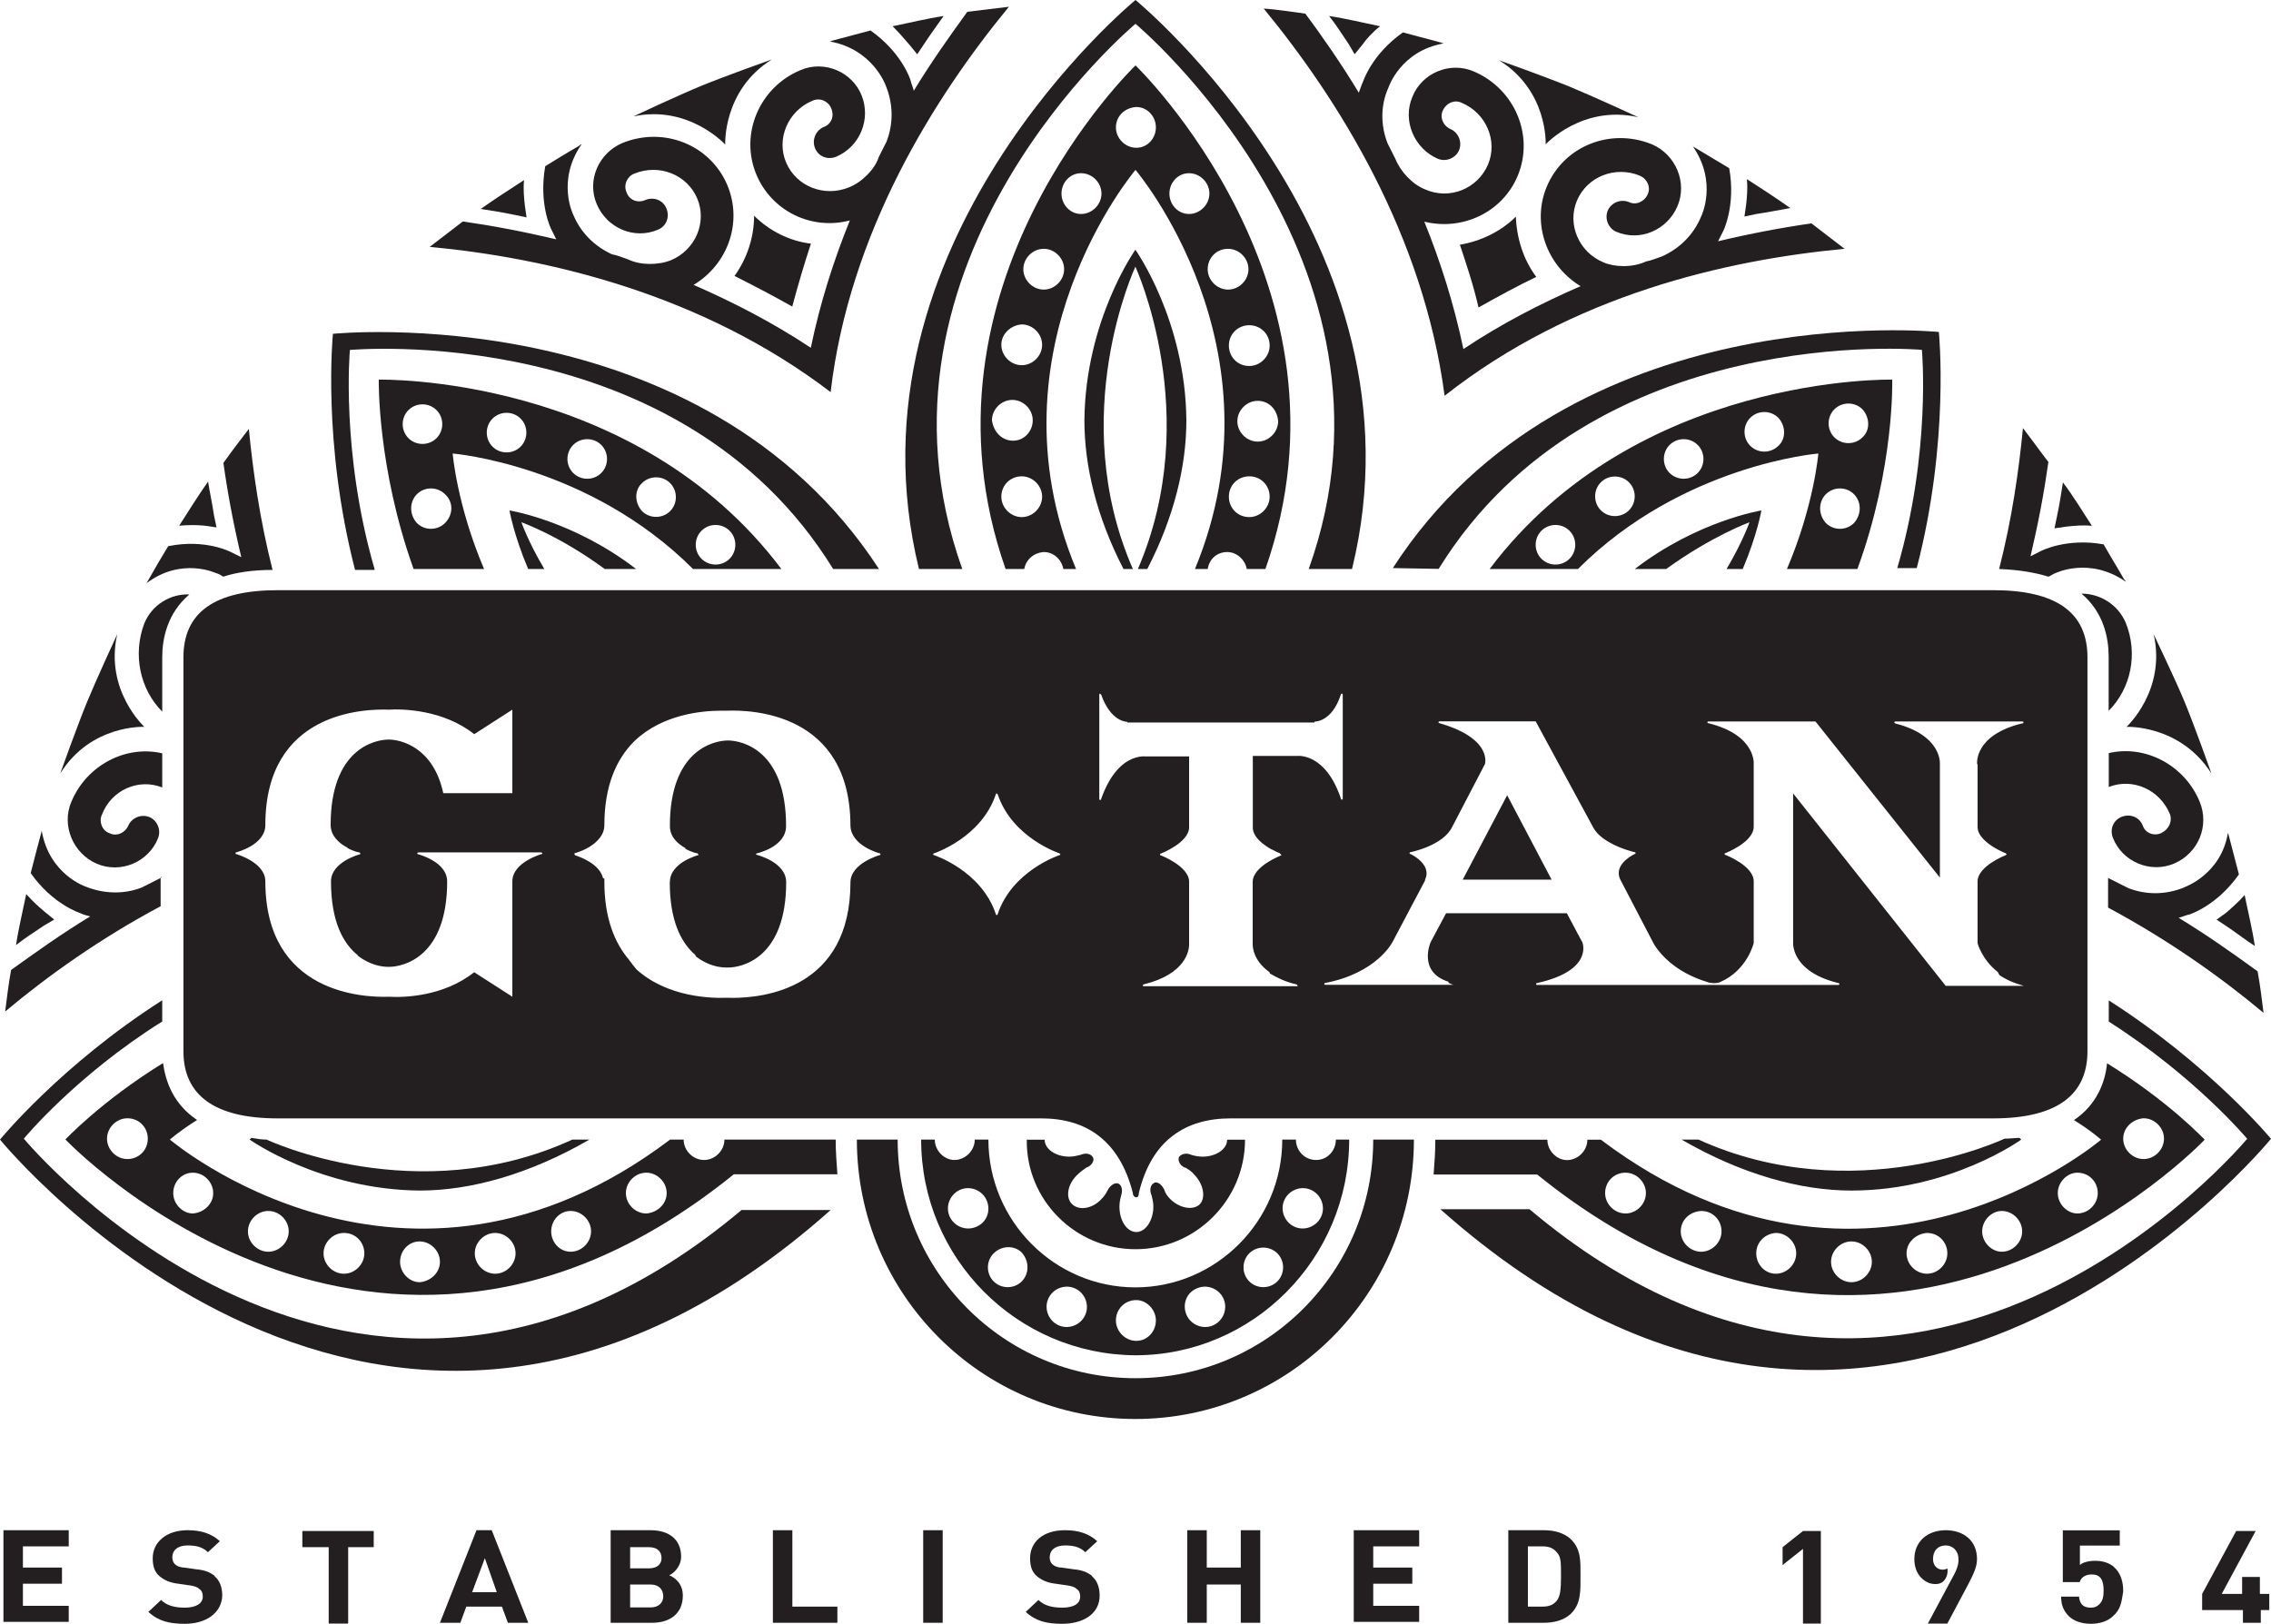 <?xml version="1.0" encoding="UTF-8"?>
<svg xmlns="http://www.w3.org/2000/svg" id="Layer_2" data-name="Layer 2" viewBox="0 0 198.22 141.73">
  <defs>
    <style>
      .cls-1 {
        fill: #231f20;
        stroke-width: 0px;
      }
    </style>
  </defs>
  <g id="Layer_1-2" data-name="Layer 1">
    <g>
      <path class="cls-1" d="M45.96,18.98l-.15-1.04c-.07-.67-.15-1.41-.07-2.22-1.26.82-2.52,1.63-3.78,2.52.96.15,1.93.3,2.97.52l1.04.22Z"></path>
      <path class="cls-1" d="M80.06,4.74l.59-.89c.59-.89,1.19-1.71,1.71-2.45-1.48.22-2.96.59-4.45.89.52.52,1.04,1.11,1.48,1.63l.67.82Z"></path>
      <path class="cls-1" d="M63.3,12.6s-.22-4.74,4.07-7.41c-.13.04-4.18,1.49-6.15,2.3-1,.41-2.48,1.08-3.72,1.64-1.19.55-2.15,1-2.21,1.03,4.82-1.03,8,2.45,8,2.45Z"></path>
      <path class="cls-1" d="M100.14,49.67c2.37-4.6,3.41-9.04,3.41-12.97-.07-8.75-4.45-14.9-4.45-14.9,0,0-4.37,6.15-4.45,14.9,0,3.93,1.04,8.38,3.41,12.97h.82c-5.86-13.42.22-26.39.22-26.39,0,0,6,12.97.22,26.39h.82Z"></path>
      <path class="cls-1" d="M179.39,50.04s2.96-1.48,6.15.74c0-.07-.15-.22-.15-.22-.59-1.04-1.19-2-1.78-3.04-3.26-.59-5.49.59-5.49.59-.3.15-.59.3-.89.45.33-1.41.63-2.8.89-4.17.26-1.37.48-2.72.67-4.06-.74-.96-1.48-2-2.22-2.96-.37,3.78-.96,7.93-2.08,12.3,1.71.07,3.11.3,4.3.67.22-.07.37-.22.59-.3Z"></path>
      <path class="cls-1" d="M181.68,51.82c1.93,1.63,2.37,3.85,2.37,5.49v4.74c1.93-1.93,2.6-4.97,1.48-7.71-.67-1.56-2.22-2.52-3.85-2.52Z"></path>
      <path class="cls-1" d="M185.61,63.45s4.67-.22,7.41,4.07c-.04-.13-1.49-4.18-2.3-6.15-.41-1-1.09-2.5-1.68-3.75-.57-1.21-1.03-2.19-1.06-2.25,1.11,4.89-2.37,8.08-2.37,8.08Z"></path>
      <path class="cls-1" d="M182.58,45.89c-.82-1.26-1.63-2.6-2.52-3.78-.15.96-.3,1.93-.52,2.97l-.22,1.04,1.04-.15c.67-.07,1.41-.15,2.22-.07Z"></path>
      <path class="cls-1" d="M80.21,49.67h3.78c-9.64-26.98,15.12-47.59,15.12-47.59,0,0,24.76,20.68,15.12,47.59h3.78C124.98,21.2,99.11,0,99.11,0c0,0-25.87,21.2-18.9,49.67Z"></path>
      <path class="cls-1" d="M134.91,12.6s3.19-3.48,8.08-2.37c-.12-.06-4.03-1.86-6-2.67-1-.41-2.54-.98-3.83-1.46-1.25-.46-2.26-.82-2.32-.84,4.3,2.67,4.07,7.34,4.07,7.34Z"></path>
      <path class="cls-1" d="M156.26,18.16c-1.26-.89-2.52-1.71-3.78-2.52.07.82,0,1.56-.07,2.22l-.15,1.04,1.04-.22c1.04-.15,2.08-.37,2.97-.52Z"></path>
      <path class="cls-1" d="M99.11,5.71s-20.02,19.2-11.34,43.96h1.63c.15-.82.82-1.41,1.7-1.48.89,0,1.56.67,1.71,1.48h1.11c-8.01-19.27,5.19-34.84,5.19-34.84,0,0,13.19,15.49,5.19,34.84h1.11c.15-.89.82-1.48,1.71-1.48.82,0,1.56.67,1.7,1.48h1.63c8.67-24.76-11.34-43.96-11.34-43.96ZM110.82,30.17c0,.96-.82,1.78-1.78,1.78-1.04,0-1.78-.82-1.78-1.78,0-1.04.82-1.78,1.78-1.78s1.78.74,1.78,1.78ZM86.58,36.69c0-.96.82-1.78,1.78-1.78s1.78.82,1.78,1.78-.74,1.78-1.71,1.78-1.7-.74-1.85-1.78ZM89.18,45.14c-.96,0-1.78-.82-1.78-1.78,0-1.04.82-1.78,1.78-1.78s1.78.82,1.78,1.78-.82,1.78-1.78,1.78ZM89.18,31.88c-.96,0-1.78-.82-1.78-1.78s.82-1.71,1.78-1.78c.96,0,1.78.82,1.78,1.78s-.82,1.78-1.78,1.78ZM91.1,25.28c-.96,0-1.78-.82-1.78-1.78s.82-1.78,1.78-1.78,1.78.82,1.78,1.78-.82,1.78-1.78,1.78ZM94.36,18.68c-.96,0-1.71-.82-1.71-1.78s.74-1.78,1.71-1.78,1.78.82,1.78,1.78-.82,1.78-1.78,1.78ZM99.18,12.9c-.96,0-1.78-.82-1.78-1.78s.74-1.71,1.78-1.78c.96,0,1.71.82,1.71,1.78s-.74,1.78-1.71,1.78ZM103.78,18.68c-.96,0-1.71-.82-1.71-1.78s.74-1.78,1.71-1.78,1.78.82,1.78,1.78-.82,1.78-1.78,1.78ZM105.41,23.5c0-.96.74-1.78,1.78-1.78.96,0,1.78.82,1.78,1.78s-.82,1.78-1.78,1.78-1.78-.82-1.78-1.78ZM109.04,45.14c-1.04,0-1.78-.82-1.78-1.78,0-1.04.82-1.78,1.78-1.78,1.04,0,1.78.82,1.78,1.78s-.82,1.78-1.78,1.78ZM109.78,38.55c-.96,0-1.78-.82-1.78-1.78s.82-1.78,1.78-1.78,1.7.74,1.78,1.78c0,.96-.82,1.78-1.78,1.78Z"></path>
      <path class="cls-1" d="M127.42,21.35c.59,1.78,1.19,3.56,1.63,5.49,1.71-.96,3.34-1.85,5.04-2.67-1.11-1.48-1.71-3.34-1.78-5.26-1.26,1.26-3.04,2.15-4.89,2.45Z"></path>
      <path class="cls-1" d="M161,21.72c-.96-.74-1.93-1.48-2.89-2.22-2.59.37-5.34.89-8.15,1.56.15-.3.3-.59.45-.89,0,0,1.11-2.22.52-5.49-.96-.59-2-1.18-2.97-1.78,0,0-.15-.07-.22-.15,2.22,3.19.74,6.15.74,6.15-.67,1.63-1.93,2.82-3.41,3.48-.45.15-.96.37-1.41.45-.58.27-1.27.4-1.96.4-.63,0-1.25-.11-1.75-.33-2.15-.89-3.19-3.34-2.3-5.41.89-2.08,3.34-3.04,5.49-2.15.67.3.96,1.04.67,1.63-.3.67-1.04.96-1.63.67-.74-.3-1.56.07-1.85.74-.3.74.07,1.56.74,1.85,2.08.89,4.45-.15,5.34-2.22.89-2.08-.15-4.52-2.22-5.41-3.63-1.48-7.71.15-9.19,3.71-1.33,3.19,0,6.89,2.96,8.67-3.41,1.48-6.89,3.26-10.23,5.49-.82-3.93-2-7.63-3.41-11.12,3.34.82,6.82-.82,8.15-4,1.48-3.56-.3-7.63-3.85-9.12-2.08-.89-4.52.15-5.34,2.22-.89,2.07.15,4.52,2.22,5.41.74.3,1.56-.07,1.85-.74.3-.74-.07-1.56-.74-1.85-.67-.3-.96-1.04-.67-1.63.3-.67,1.04-.96,1.63-.67,2.15.89,3.19,3.34,2.3,5.41-.89,2.08-3.34,3.11-5.49,2.15-1.11-.44-2.15-1.56-2.59-2.67-.22-.44-.45-.89-.67-1.33-.59-1.48-.67-3.26.07-4.89,0,0,1.04-3.19,4.82-3.85-.07,0-.22-.07-.22-.07-1.11-.3-2.22-.59-3.34-.89-2.74,1.93-3.48,4.3-3.48,4.3-.15.3-.22.59-.37.96-.74-1.22-1.52-2.43-2.31-3.59-.79-1.16-1.58-2.27-2.36-3.31-1.19-.15-2.45-.37-3.63-.44,6.52,7.93,13.93,19.72,15.79,33.8,11.19-8.82,24.61-11.86,34.91-12.83Z"></path>
      <path class="cls-1" d="M118.23,4.74l.67-.82c.37-.52.89-1.11,1.56-1.63-1.48-.3-2.96-.67-4.45-.89.59.74,1.11,1.56,1.71,2.45l.52.89Z"></path>
      <path class="cls-1" d="M152.11,49.67c1.26-2.96,1.63-5.11,1.63-5.11,0,0-5.56.89-11.05,5.11h2.74c4-2.89,7.27-4.08,7.27-4.08,0,0-.59,1.7-2,4.08h1.41Z"></path>
      <path class="cls-1" d="M121.57,49.59l4,.07c13.42-21.72,42.18-19.12,42.18-19.12,0,0,.82,8.89-2.15,19.05h1.7c2.89-11.12,1.93-20.61,1.93-20.61,0,0-32.25-3.26-47.66,20.61Z"></path>
      <path class="cls-1" d="M88.06.59c-1.19.15-2.45.3-3.63.44-1.56,2.15-3.19,4.45-4.67,6.89-.07-.3-.22-.59-.3-.96,0,0-.74-2.37-3.48-4.3-1.11.3-2.22.59-3.34.89,0,0-.15.07-.22.07,3.78.67,4.89,3.85,4.89,3.85.67,1.63.67,3.34.07,4.89-.22.45-.44.89-.67,1.33-.18.56-.55,1.11-1.02,1.58-.46.47-1.02.86-1.58,1.08-2.15.89-4.6-.07-5.49-2.15-.89-2.07.15-4.52,2.3-5.41.67-.3,1.41.07,1.63.67.3.67,0,1.41-.67,1.63-.67.3-1.04,1.11-.74,1.85.3.74,1.11,1.04,1.85.74,2.07-.89,3.04-3.26,2.22-5.34-.82-2.07-3.26-3.11-5.34-2.22-3.56,1.48-5.34,5.56-3.85,9.12,1.33,3.19,4.82,4.89,8.16,4-1.41,3.48-2.6,7.19-3.41,11.12-3.34-2.22-6.82-4-10.23-5.49,2.96-1.78,4.3-5.41,2.96-8.67-1.48-3.56-5.56-5.19-9.19-3.71-2.07.89-3.11,3.26-2.22,5.34.89,2.08,3.26,3.11,5.34,2.22.74-.3,1.04-1.11.74-1.85-.3-.74-1.11-1.04-1.85-.74-.67.3-1.41,0-1.63-.67-.3-.67.07-1.41.67-1.63,2.15-.89,4.6.07,5.49,2.15.89,2.08-.15,4.52-2.3,5.41-1.11.44-2.67.44-3.71-.07-.22-.07-.46-.17-.7-.25-.24-.08-.48-.16-.7-.19-1.48-.67-2.74-1.85-3.41-3.48,0,0-1.48-2.96.74-6.15-.07,0-.22.15-.22.15-1.04.59-2,1.19-2.96,1.78-.59,3.34.52,5.49.52,5.49.15.3.3.59.44.89-1.41-.33-2.8-.63-4.16-.89-1.36-.26-2.7-.48-3.99-.67-.96.74-1.93,1.48-2.89,2.22,10.23.96,23.72,4.08,34.99,12.68,1.63-13.93,9.04-25.72,15.57-33.65Z"></path>
      <path class="cls-1" d="M165.16,33.14s-22.31-.52-35.14,16.53h7.71c9.12-9.12,20.98-10.08,20.98-10.08,0,0-.37,4.52-2.74,10.08h6.15c3.26-8.9,3.04-16.53,3.04-16.53ZM136.99,48.78c-.67.67-1.78.67-2.45,0-.67-.67-.67-1.78,0-2.45s1.78-.67,2.45,0c.67.67.67,1.78,0,2.45ZM142.18,44.55c-.67.67-1.78.67-2.45,0s-.67-1.78,0-2.45,1.78-.67,2.45,0c.67.67.67,1.78,0,2.45ZM148.18,41.29c-.67.67-1.78.67-2.45,0s-.67-1.78,0-2.45c.67-.67,1.78-.67,2.45,0,.67.67.67,1.78,0,2.45ZM155.22,38.92c-.67.67-1.78.67-2.45,0s-.67-1.78,0-2.45c.67-.67,1.78-.67,2.45,0,.67.74.67,1.85,0,2.45ZM161.82,45.66c-.67.67-1.78.67-2.45,0-.67-.74-.67-1.85,0-2.52.67-.67,1.78-.67,2.45,0,.67.67.67,1.78,0,2.52ZM162.56,38.18c-.67.67-1.78.67-2.45,0s-.67-1.78,0-2.45c.67-.67,1.78-.67,2.45,0,.67.74.67,1.85,0,2.45Z"></path>
      <path class="cls-1" d="M14.01,76.65c-.1.05-.2.1-.3.15-.44.22-.89.44-1.33.67-1.48.59-3.26.59-4.89-.07,0,0-3.19-1.04-3.85-4.89,0,.07-.07.3-.07.3-.3,1.11-.59,2.22-.89,3.41,1.93,2.74,4.3,3.48,4.3,3.48.3.15.59.22.89.3-1.22.74-2.41,1.52-3.56,2.31-1.15.79-2.26,1.59-3.34,2.36-.22,1.19-.37,2.45-.52,3.63,3.71-3.11,8.3-6.38,13.57-9.19v-2.45Z"></path>
      <path class="cls-1" d="M14.01,76.57v.07s.1-.05.15-.07h-.15Z"></path>
      <path class="cls-1" d="M4.74,80.28l-.82-.67c-.52-.44-1.04-.89-1.63-1.56-.3,1.48-.67,2.97-.89,4.45.74-.59,1.56-1.11,2.45-1.71l.89-.52Z"></path>
      <path class="cls-1" d="M72.5,105.63h-7.78c-33.88,28.47-62.64-6.23-62.64-6.23,0,0,4.52-5.49,12.08-10.23v-1.85c-8.82,5.63-14.16,12.16-14.16,12.16,0,0,33.36,40.99,72.5,6.15Z"></path>
      <path class="cls-1" d="M188.65,72.72c-.67.3-1.41,0-1.63-.67-.3-.74-1.11-1.04-1.85-.74-.74.3-1.04,1.11-.74,1.85.82,2.07,3.26,3.11,5.34,2.22,2.08-.89,3.11-3.26,2.22-5.41-1.33-3.19-4.74-4.97-7.93-4.23v2.96c2.08-.82,4.45.22,5.34,2.37.22.59-.07,1.33-.74,1.63Z"></path>
      <path class="cls-1" d="M12.6,63.45s-3.48-3.19-2.37-8.08c-.06.12-1.86,4.03-2.67,6-.41,1-.98,2.54-1.46,3.83-.46,1.25-.82,2.26-.84,2.32,2.67-4.3,7.34-4.07,7.34-4.07Z"></path>
      <path class="cls-1" d="M14.16,57.38c0-1.63.44-3.85,2.37-5.49-1.63-.07-3.26.89-3.93,2.52-1.04,2.74-.37,5.78,1.56,7.71v-4.74Z"></path>
      <path class="cls-1" d="M65.82,18.83c0,1.85-.59,3.7-1.71,5.26,1.63.82,3.34,1.71,5.04,2.67.52-1.93,1.04-3.71,1.63-5.49-1.85-.22-3.63-1.11-4.97-2.45Z"></path>
      <path class="cls-1" d="M119.86,99.48c0,11.49-9.26,20.83-20.75,20.83s-20.76-9.34-20.76-20.83h-3.56c0,13.49,10.9,24.39,24.31,24.39s24.31-10.9,24.31-24.39h-3.56Z"></path>
      <path class="cls-1" d="M198.22,99.41s-5.34-6.45-14.16-12.08v1.85c7.56,4.82,12.08,10.23,12.08,10.23,0,0-28.76,34.69-62.64,6.15h-7.78c39.14,34.84,72.5-6.15,72.5-6.15Z"></path>
      <path class="cls-1" d="M193.47,80.28l.89.59c.89.59,1.63,1.19,2.45,1.71-.22-1.48-.59-2.96-.89-4.45-.52.59-1.11,1.11-1.63,1.56l-.82.59Z"></path>
      <path class="cls-1" d="M18.9,50.04c.22.07.37.15.59.3,1.11-.37,2.59-.59,4.3-.59-1.11-4.37-1.71-8.6-2.07-12.31-.74.96-1.48,1.93-2.22,2.97.37,2.67.89,5.41,1.56,8.23-.3-.15-.59-.3-.89-.44,0,0-2.22-1.19-5.49-.52-.59.96-1.19,2-1.78,3.04,0,0-.07.15-.15.22,3.11-2.37,6.15-.89,6.15-.89Z"></path>
      <path class="cls-1" d="M190.66,77.46c-1.63.67-3.34.67-4.89.07-.44-.22-.89-.44-1.33-.67-.15-.07-.3-.15-.44-.22v2.59c5.26,2.82,9.86,6.08,13.57,9.19-.15-1.19-.3-2.45-.52-3.63-2.15-1.56-4.45-3.19-6.89-4.67.3-.07.59-.22.96-.3,0,0,2.37-.74,4.3-3.49-.3-1.11-.59-2.3-.89-3.41l-.07-.22c-.59,3.63-3.78,4.74-3.78,4.74Z"></path>
      <path class="cls-1" d="M94.07,102.52c.22-.22.52-.44.74-.59.37-.12.63-.44.63-.72,0-.06-.01-.12-.04-.17-.15-.3-.59-.45-1.11-.22-.3.07-.59.15-.96.15-1.19,0-2.15-.67-2.15-1.48h-1.56c-.07,5.26,4.23,9.56,9.49,9.56s9.56-4.3,9.56-9.56h-1.56c0,.82-.96,1.48-2.15,1.48-.37,0-.67-.07-.96-.15-.15-.07-.3-.11-.45-.11-.3,0-.56.13-.66.33-.07.3.07.67.52.89h.07c.22.15.52.3.74.59.82.82,1.04,2,.52,2.59-.59.59-1.78.37-2.6-.44-.22-.22-.44-.52-.52-.82-.18-.37-.47-.63-.72-.63-.06,0-.11.01-.16.04-.3.15-.45.59-.22,1.11.07.3.15.59.15.96,0,1.19-.67,2.22-1.48,2.22s-1.48-.96-1.48-2.22c0-.37.07-.67.15-.96.05-.15.07-.3.07-.44,0-.27-.1-.5-.3-.6-.3-.15-.74.15-.96.59-.15.3-.3.52-.52.74-.82.89-2,1.04-2.59.44-.59-.59-.37-1.78.52-2.59Z"></path>
      <path class="cls-1" d="M174.94,99.41s-13.12,6.23-26.69.07h-1.48c5.26,3.04,10.38,4.45,14.83,4.45,8.67,0,14.82-4.45,14.82-4.45,0,0-.07-.07-.15-.15-.37,0-.82.07-1.33.07Z"></path>
      <path class="cls-1" d="M17.86,45.89l1.04.15-.22-1.04c-.15-1.04-.37-2-.52-2.96-.89,1.26-1.71,2.59-2.52,3.85.82-.07,1.56-.07,2.22,0Z"></path>
      <path class="cls-1" d="M55.52,49.67c-5.49-4.23-11.05-5.11-11.05-5.11,0,0,.37,2.15,1.63,5.11h1.41c-1.41-2.37-2-4.08-2-4.08,0,0,3.34,1.18,7.27,4.08h2.74Z"></path>
      <path class="cls-1" d="M183.91,92.81c-.15,1.63-.89,3.63-2.89,4.97,1.56.96,2.37,1.71,2.37,1.71,0,0-20.53,17.49-43.66,0h-1.18c0,.96-.82,1.78-1.78,1.78-.89,0-1.71-.82-1.71-1.78h-9.78c0,1.04-.07,2-.15,3.04h9.04c31.36,25.35,58.26-3.04,58.26-3.04,0,0-3.11-3.34-8.52-6.67ZM141.88,105.93c-.96,0-1.78-.82-1.78-1.78s.74-1.78,1.78-1.78c.96,0,1.78.82,1.78,1.78s-.82,1.78-1.78,1.78ZM148.48,109.27c-.96,0-1.78-.82-1.78-1.78s.74-1.71,1.78-1.78c1.04,0,1.78.82,1.78,1.78s-.82,1.78-1.78,1.78ZM155,111.19c-.96,0-1.71-.82-1.71-1.78s.74-1.71,1.71-1.78c.96,0,1.78.82,1.78,1.78s-.82,1.78-1.78,1.78ZM161.6,111.93c-.96,0-1.78-.82-1.78-1.78s.82-1.78,1.78-1.78,1.78.82,1.78,1.78-.82,1.78-1.78,1.78ZM168.19,111.19c-.96,0-1.78-.82-1.78-1.78s.82-1.71,1.78-1.78c1.04,0,1.78.82,1.78,1.78s-.82,1.78-1.78,1.78ZM174.72,109.27c-.89,0-1.71-.82-1.71-1.78s.82-1.78,1.71-1.78c.96,0,1.78.82,1.78,1.78s-.82,1.78-1.78,1.78ZM181.32,105.93c-.89,0-1.71-.82-1.71-1.78s.82-1.78,1.71-1.78c1.04,0,1.78.82,1.78,1.78s-.82,1.78-1.78,1.78ZM187.1,101.18c-.96,0-1.78-.82-1.78-1.78s.82-1.71,1.78-1.78c.96,0,1.78.82,1.78,1.78s-.82,1.78-1.78,1.78Z"></path>
      <path class="cls-1" d="M32.69,49.74v-.07c-2.96-10.23-2.15-19.12-2.15-19.12,0,0,28.76-2.67,42.18,19.12h4c-15.49-23.8-47.66-20.53-47.66-20.53,0,0-.96,9.41,1.93,20.61h1.71Z"></path>
      <path class="cls-1" d="M68.2,49.67c-12.82-17.05-35.14-16.53-35.14-16.53,0,0-.15,7.63,3.04,16.53h6.15c-2.37-5.56-2.74-10.08-2.74-10.08,0,0,11.86.96,20.98,10.08h7.71ZM61.23,46.33c.67-.67,1.78-.67,2.45,0,.67.67.67,1.78,0,2.45s-1.78.67-2.45,0c-.67-.67-.67-1.78,0-2.45ZM35.65,35.8c.67-.67,1.78-.67,2.45,0s.67,1.78,0,2.45-1.78.67-2.45,0-.67-1.78,0-2.45ZM38.84,45.66c-.67.67-1.78.67-2.45,0-.67-.74-.67-1.85,0-2.52.67-.67,1.78-.67,2.45,0,.74.67.74,1.78,0,2.52ZM45.44,38.99c-.67.67-1.78.67-2.45,0s-.67-1.78,0-2.45c.67-.67,1.78-.67,2.45,0s.67,1.78,0,2.45ZM52.48,41.29c-.67.67-1.78.67-2.45,0-.67-.67-.67-1.78,0-2.45s1.78-.67,2.45,0c.67.67.67,1.78,0,2.45ZM58.49,44.62c-.67.67-1.78.67-2.45,0-.67-.74-.67-1.85,0-2.45.67-.67,1.78-.67,2.45,0,.67.67.67,1.78,0,2.45Z"></path>
      <path class="cls-1" d="M72.94,99.48h-9.71c0,.96-.82,1.78-1.78,1.78s-1.78-.82-1.78-1.78h-1.18c-23.13,17.49-43.66,0-43.66,0,0,0,.82-.74,2.37-1.71-2.08-1.41-2.74-3.34-2.97-4.97-5.41,3.34-8.52,6.67-8.52,6.67,0,0,26.98,28.39,58.34,3.04h9.04c-.07-.96-.15-2-.15-3.04ZM11.12,101.18c-.96,0-1.78-.82-1.78-1.78s.82-1.78,1.78-1.78c1.04,0,1.78.82,1.78,1.78,0,1.04-.82,1.78-1.78,1.78ZM16.83,105.93c-.89,0-1.71-.82-1.71-1.78s.74-1.78,1.71-1.78,1.78.82,1.78,1.78-.82,1.71-1.78,1.78ZM23.42,109.27c-.96,0-1.78-.82-1.78-1.78s.82-1.78,1.78-1.78,1.78.82,1.78,1.78-.82,1.78-1.78,1.78ZM30.02,111.19c-.96,0-1.78-.82-1.78-1.78s.82-1.78,1.78-1.78c1.04,0,1.78.82,1.78,1.78s-.82,1.78-1.78,1.78ZM36.62,111.93c-.89,0-1.7-.82-1.7-1.78s.74-1.78,1.7-1.78,1.78.82,1.78,1.78-.82,1.71-1.78,1.78ZM43.22,111.19c-.96,0-1.78-.82-1.78-1.78s.82-1.78,1.78-1.78,1.78.82,1.78,1.78-.82,1.78-1.78,1.78ZM49.81,109.27c-.96,0-1.7-.82-1.7-1.78s.74-1.78,1.7-1.78,1.78.82,1.78,1.78-.82,1.78-1.78,1.78ZM56.41,105.93c-.96,0-1.78-.82-1.78-1.78s.82-1.78,1.78-1.78,1.78.82,1.78,1.78-.82,1.71-1.78,1.78Z"></path>
      <path class="cls-1" d="M116.6,99.48c0,.96-.74,1.78-1.71,1.78-.52,0-.96-.2-1.28-.53-.31-.33-.5-.77-.5-1.25h-1.19c0,7.12-5.78,12.9-12.82,12.9s-12.83-5.78-12.83-12.9h-1.19c0,.96-.82,1.78-1.78,1.78-.89,0-1.71-.82-1.71-1.78h-1.19c0,10.38,8.38,18.75,18.68,18.83,10.3,0,18.68-8.45,18.68-18.83h-1.19ZM85.17,107.11c-.89.37-1.93-.07-2.3-.96-.37-.89.07-1.93.96-2.3.89-.37,1.93.07,2.3.96s0,1.93-.96,2.3ZM89.18,111.86c-.67.67-1.78.67-2.45,0-.67-.67-.67-1.78,0-2.45.67-.67,1.78-.74,2.45-.07.67.74.67,1.85,0,2.52ZM94.74,114.75c-.37.89-1.41,1.33-2.3.96-.89-.37-1.33-1.41-.96-2.3.37-.89,1.41-1.33,2.3-.96.89.37,1.33,1.41.96,2.3ZM99.18,117.05c-.96,0-1.78-.82-1.78-1.78s.74-1.78,1.78-1.78c.89,0,1.71.82,1.71,1.78s-.74,1.78-1.71,1.78ZM105.85,115.71c-.89.37-1.93-.07-2.3-.96-.37-.89,0-1.93.96-2.3.89-.37,1.93.07,2.3.96.37.89-.07,1.93-.96,2.3ZM111.49,111.86c-.67.67-1.78.67-2.45,0-.67-.67-.67-1.78,0-2.45.67-.67,1.78-.67,2.45,0,.67.67.67,1.78,0,2.45ZM115.34,106.15c-.37.89-1.41,1.33-2.3.96-.89-.37-1.33-1.41-.96-2.3.37-.89,1.41-1.33,2.3-.96.89.37,1.33,1.41.96,2.3Z"></path>
      <path class="cls-1" d="M49.96,99.48c-13.57,6.23-26.69,0-26.69,0-.44,0-.89-.07-1.33-.15-.07.07-.15.15-.15.15,0,0,6.15,4.37,14.83,4.45,4.45,0,9.56-1.41,14.83-4.45h-1.48Z"></path>
      <path class="cls-1" d="M14.16,68.72v-2.96c-3.19-.74-6.6,1.04-7.93,4.23-.89,2.07.15,4.52,2.22,5.41,2.08.89,4.52-.15,5.34-2.22.3-.74-.07-1.56-.74-1.85-.74-.3-1.56.07-1.85.74-.3.67-1.04.96-1.63.67-.67-.22-.96-1.04-.67-1.63.82-2.15,3.19-3.19,5.26-2.37Z"></path>
      <path class="cls-1" d="M66.07,74.65c-.08,0-.08-.08-.08-.08,0,0,0-.08.08-.08,0,0,2.54-.55,2.54-2.38,0-3.29-.95-5.15-2.06-6.19-1.11-1.04-2.38-1.26-3.01-1.26-1.27,0-5.07.87-5.07,7.45,0,.95.69,1.56,1.35,1.92v.06c.55.32,1.03.4,1.03.4.08,0,.08.08.08.08l.07.08c-.08.02-.67.19-1.26.53-.63.38-1.27.97-1.27,1.84,0,3.29.95,5.15,2.06,6.19.05.04.09.08.14.12.03.06.06.12.1.18,1.03.79,2.06.95,2.62.95.03,0,.05,0,.08,0,.03,0,.05,0,.08,0,.63,0,1.9-.22,3.01-1.26,1.11-1.04,2.06-2.91,2.06-6.19,0-1.75-2.54-2.38-2.54-2.38ZM66.07,74.65c-.08,0-.08-.08-.08-.08,0,0,0-.08.08-.08,0,0,2.54-.55,2.54-2.38,0-3.29-.95-5.15-2.06-6.19-1.11-1.04-2.38-1.26-3.01-1.26-1.27,0-5.07.87-5.07,7.45,0,.95.69,1.56,1.35,1.92v.06c.55.32,1.03.4,1.03.4.08,0,.08.08.08.08l.07.08c-.08.02-.67.19-1.26.53-.63.38-1.27.97-1.27,1.84,0,3.29.95,5.15,2.06,6.19.05.04.09.08.14.12.03.06.06.12.1.18,1.03.79,2.06.95,2.62.95.03,0,.05,0,.08,0,.03,0,.05,0,.08,0,.63,0,1.9-.22,3.01-1.26,1.11-1.04,2.06-2.91,2.06-6.19,0-1.75-2.54-2.38-2.54-2.38ZM66.07,74.65c-.08,0-.08-.08-.08-.08,0,0,0-.08.08-.08,0,0,2.54-.55,2.54-2.38,0-3.29-.95-5.15-2.06-6.19-1.11-1.04-2.38-1.26-3.01-1.26-1.27,0-5.07.87-5.07,7.45,0,.95.69,1.56,1.35,1.92v.06c.55.32,1.03.4,1.03.4.08,0,.08.08.08.08l.07.08c-.08.02-.67.19-1.26.53-.63.38-1.27.97-1.27,1.84,0,3.29.95,5.15,2.06,6.19.05.04.09.08.14.12.03.06.06.12.1.18,1.03.79,2.06.95,2.62.95.03,0,.05,0,.08,0,.03,0,.05,0,.08,0,.63,0,1.9-.22,3.01-1.26,1.11-1.04,2.06-2.91,2.06-6.19,0-1.75-2.54-2.38-2.54-2.38ZM66.07,74.65c-.08,0-.08-.08-.08-.08,0,0,0-.08.08-.08,0,0,2.54-.55,2.54-2.38,0-3.29-.95-5.15-2.06-6.19-1.11-1.04-2.38-1.26-3.01-1.26-1.27,0-5.07.87-5.07,7.45,0,.95.69,1.56,1.35,1.92v.06c.55.32,1.03.4,1.03.4.08,0,.08.08.08.08l.07.08c-.08.02-.67.19-1.26.53-.63.38-1.27.97-1.27,1.84,0,3.29.95,5.15,2.06,6.19.05.04.09.08.14.12.03.06.06.12.1.18,1.03.79,2.06.95,2.62.95.03,0,.05,0,.08,0,.03,0,.05,0,.08,0,.63,0,1.9-.22,3.01-1.26,1.11-1.04,2.06-2.91,2.06-6.19,0-1.75-2.54-2.38-2.54-2.38ZM173.98,51.52H24.24c-5.49,0-8.23,1.93-8.23,5.86v34.39c0,3.85,2.74,5.86,8.23,5.86h66.64c1.93,0,3.63.46,5,1.51,1.37,1.05,2.41,2.68,3,5.01,0,.22.15.37.3.37s.22-.15.22-.37c.56-2.33,1.59-3.97,2.97-5.01,1.38-1.05,3.1-1.51,5.03-1.51h66.57c5.49,0,8.23-2,8.23-5.86v-34.39c0-3.93-2.74-5.86-8.23-5.86ZM29.35,73.25c.27.32.63.57.97.74,0,0,0,.02,0,.03.55.32,1.03.39,1.03.39.08,0,.08.08.08.08l.04.04-.04.04s-.63.16-1.27.54c-.63.38-1.27.97-1.27,1.84,0,1.78.28,3.15.71,4.19.43,1.04,1.02,1.76,1.63,2.25.01.02.02.04.03.06,1.03.79,2.06.95,2.62.95h.08c.63,0,1.9-.22,3.01-1.26,1.11-1.04,2.06-2.9,2.06-6.19,0-.87-.63-1.47-1.27-1.84-.63-.38-1.27-.54-1.27-.54,0,0-.08,0-.08-.08l.08-.08h0s10.7,0,10.7,0c.02,0,.03,0,.04,0h-.04c.06,0,.07,0,.12.04,0,0,0,0,0,0,.01.01.02.03.03.04,0,.02-.01.07-.08.07,0,0-2.54.71-2.54,2.38v10.07l-3.33-2.14c-2.7,2.14-6.18,2.22-7.45,2.14-2.14.08-10.78-.24-10.78-10.07,0-1.67-2.53-2.38-2.53-2.38,0,0-.08,0-.08-.08,0,0,0-.08.08-.08,0,0,2.53-.63,2.53-2.38,0-9.91,8.64-10.15,10.78-10.07,1.19-.08,4.76,0,7.45,2.14l3.33-2.14v7.29h-6.03c-.87-4.04-3.73-4.68-4.76-4.68-1.27,0-5.07.87-5.07,7.45,0,.49.19.89.46,1.21ZM52.63,76.64c-.31-1.27-2.12-1.88-2.44-1.98h0s-.05-.08-.05-.09c0,0,0,0,0,0v-.08s1.23-.31,1.97-1.08c0,0,.02-.02.02-.02.35-.35.62-.79.62-1.35,0-3.47,1.06-5.75,2.53-7.25l.12-.12c2.45-2.33,5.9-2.63,7.56-2.63.19,0,.35,0,.49,0,2.14-.08,10.78.16,10.78,10.07.08,1.74,2.54,2.38,2.54,2.38,0,0,.08,0,.08.08s-.08.08-.08.08c0,0-2.54.71-2.54,2.38,0,9.27-7.56,10.08-10.29,10.08-.19,0-.35,0-.49-.01-1.33.05-5.17-.02-7.89-2.47-.22-.26-.45-.55-.67-.86-1.27-1.51-2.14-3.65-2.14-6.82v-.24s-.09-.04-.12-.06ZM81.45,74.57s0-.08.08-.08c0,0,4.12-1.35,5.39-5.15,0-.08.08-.08.08-.08l.09.1c1.28,3.79,5.38,5.13,5.38,5.13l.08.08c0,.08-.08.08-.08.08,0,0-4.12,1.35-5.39,5.15,0,0,0,.08-.08.08s-.08-.08-.08-.08c-1.27-3.81-5.39-5.15-5.39-5.15-.08,0-.08-.08-.08-.08ZM98.4,63.07h16.34v-.08s1.51.08,2.3-2.38l.08-.08.08.09v9.1q0,.08-.08.08t-.08-.08c-1.35-4.04-3.8-3.73-3.8-3.73h-3.89v6.26c0,.72.7,1.32,1.35,1.73h0c.1.07.21.13.31.18,0,0,.01,0,.01,0,0,0,0,0,.01,0,0,0,.01,0,.02,0,0,0-.01,0-.02,0,.3.17.56.28.69.33,0,.02,0,.04,0,.04.08,0,.08.08.08.08l.06.07s-.03,0-.06,0c0,0-2.46.95-2.46,2.3v5.39s0,.02,0,.04v.03c0,.3.09,1.44,1.46,2.42h0s.03.08.04.12c.55.32,1.27.71,2.3.95q.08,0,.08.08l.07.08h-13.46c-.08,0-.08-.08-.08-.08,0-.08.08-.08.08-.08,3.68-.9,3.95-2.96,3.96-3.46,0-.07,0-.11,0-.11v-5.39c0-1.35-2.46-2.3-2.46-2.3q-.08,0-.08-.08s0-.08.08-.08c0,0,2.46-.95,2.46-2.3v-6.18h-3.88s-.18-.02-.47.03c-.18.03-.39.09-.64.19-.81.35-1.9,1.25-2.69,3.5q0,.08-.08.08-.08,0-.08-.08v-9.12s0-.07.07-.08l.1.11h0c.82,2.28,2.12,2.35,2.27,2.35ZM172.61,66.72v5.47c0,.77.82,1.42,1.51,1.83.51.3.95.47.95.47l.08.08-.06.06-.02.02s-2.46.95-2.46,2.3v5.39s.37,1.42,1.77,2.52c.04.08.08.16.13.25.56.4,1.27.71,2.14.95h-6.82l-13.32-16.8v13s-.12,1.31,1.37,2.43c.58.44,1.41.84,2.59,1.13,0,0,.08,0,.08.08,0,0,0,.08-.08.08h-26.32s-.08,0-.08-.08.08-.08.08-.08c5-1.11,3.96-3.57,3.96-3.57l-.34-.63-1.01-1.9h-10.54l-1.35,2.53s-1.15,2.59,1.55,3.45c.01.04.02.07.03.11.11.05.25.11.4.16h-11.18q-.08,0-.08-.08,0-.08.08-.08c4.52-.87,5.87-3.57,5.87-3.57l2.85-5.39v-.08c.11-.23.14-.44.12-.63-.06-.75-.84-1.28-1.21-1.49-.11-.06-.19-.1-.19-.1,0,0-.08,0-.08-.08,0,0,0-.08.08-.08,0,0,2.85-.55,3.65-2.22l2.85-5.47s.11-.33-.04-.82c-.21-.74-1.01-1.85-3.66-2.67-.09-.03-.18-.05-.27-.08q-.08,0-.08-.08,0-.08.08-.08h8.4l.13.24,4.86,8.96c.28.57.83,1.01,1.42,1.35,1.05.61,2.23.87,2.23.87.08,0,.08.08.08.08,0,0,0,.08-.08.08,0,0-.03.02-.08.04-.36.19-1.74,1-1.18,2.18l2.85,5.47s.39.84,1.47,1.75c.74.63,1.81,1.29,3.29,1.74.16.08.79.16,1.11,0,2.38-1.03,2.93-3.41,2.93-3.41v-5.39c0-1.35-2.46-2.3-2.46-2.3q-.08,0-.08-.08,0-.08.08-.08s2.46-.95,2.46-2.3v-5.47s.24-2.53-3.96-3.57c0,0-.02,0-.04-.01,0,0-.01,0-.02-.01s0,0-.01-.01c0,0-.01-.02-.01-.04q0-.08.08-.08h9.35l10.86,13.63v-9.91s.04-.43-.21-1.01c-.35-.81-1.27-1.92-3.66-2.53l-.02-.02q-.08,0-.08-.08,0-.08.08-.08h11.1s.08,0,.08.08,0,.08-.08.08c-4.28,1.03-3.96,3.57-3.96,3.57ZM127.66,76.79h7.77l-3.88-7.37-3.88,7.37ZM58.46,77.02c0,3.29.95,5.15,2.06,6.19.05.04.09.08.14.12.03.06.06.12.1.18,1.03.79,2.06.95,2.62.95.03,0,.05,0,.08,0,.03,0,.05,0,.08,0,.63,0,1.9-.22,3.01-1.26,1.11-1.04,2.06-2.91,2.06-6.19,0-1.75-2.54-2.38-2.54-2.38-.08,0-.08-.08-.08-.08,0,0,0-.08.08-.08,0,0,2.54-.55,2.54-2.38,0-3.29-.95-5.15-2.06-6.19-1.11-1.04-2.38-1.26-3.01-1.26-1.27,0-5.07.87-5.07,7.45,0,.95.69,1.56,1.35,1.92v.06c.55.32,1.03.4,1.03.4.08,0,.08.08.08.08l.07.08c-.08.02-.67.19-1.26.53-.63.38-1.27.97-1.27,1.84ZM66.07,74.65c-.08,0-.08-.08-.08-.08,0,0,0-.08.08-.08,0,0,2.54-.55,2.54-2.38,0-3.29-.95-5.15-2.06-6.19-1.11-1.04-2.38-1.26-3.01-1.26-1.27,0-5.07.87-5.07,7.45,0,.95.69,1.56,1.35,1.92v.06c.55.32,1.03.4,1.03.4.08,0,.08.08.08.08l.07.08c-.08.02-.67.19-1.26.53-.63.38-1.27.97-1.27,1.84,0,3.29.95,5.15,2.06,6.19.05.04.09.08.14.12.03.06.06.12.1.18,1.03.79,2.06.95,2.62.95.03,0,.05,0,.08,0,.03,0,.05,0,.08,0,.63,0,1.9-.22,3.01-1.26,1.11-1.04,2.06-2.91,2.06-6.19,0-1.75-2.54-2.38-2.54-2.38ZM66.07,74.65c-.08,0-.08-.08-.08-.08,0,0,0-.08.08-.08,0,0,2.54-.55,2.54-2.38,0-3.29-.95-5.15-2.06-6.19-1.11-1.04-2.38-1.26-3.01-1.26-1.27,0-5.07.87-5.07,7.45,0,.95.69,1.56,1.35,1.92v.06c.55.32,1.03.4,1.03.4.08,0,.08.08.08.08l.07.08c-.08.02-.67.19-1.26.53-.63.38-1.27.97-1.27,1.84,0,3.29.95,5.15,2.06,6.19.05.04.09.08.14.12.03.06.06.12.1.18,1.03.79,2.06.95,2.62.95.03,0,.05,0,.08,0,.03,0,.05,0,.08,0,.63,0,1.9-.22,3.01-1.26,1.11-1.04,2.06-2.91,2.06-6.19,0-1.75-2.54-2.38-2.54-2.38Z"></path>
      <polygon class="cls-1" points=".3 141.58 6 141.58 6 140.18 2 140.18 2 138.25 5.41 138.25 5.41 136.84 2 136.84 2 134.99 6 134.99 6 133.58 .3 133.58 .3 141.58"></polygon>
      <path class="cls-1" d="M18.75,137.58c-.37-.3-.82-.52-1.63-.59l-1.04-.15c-.37,0-.67-.15-.82-.3s-.22-.37-.22-.59c0-.59.44-1.04,1.33-1.04.59,0,1.26.07,1.78.59l1.04-.96c-.74-.67-1.63-.96-2.82-.96-1.85,0-3.04,1.04-3.04,2.45,0,.67.15,1.19.59,1.56.44.37.96.59,1.7.67l1.04.15c.37.07.59.15.74.3.22.15.3.37.3.67,0,.59-.59.96-1.56.96-.82,0-1.56-.15-2.08-.67l-1.11,1.04c.89.82,1.85,1.04,3.19,1.04,1.78,0,3.19-.89,3.26-2.45,0-.74-.22-1.33-.67-1.7Z"></path>
      <polygon class="cls-1" points="26.39 135.06 28.69 135.06 28.69 141.73 30.39 141.73 30.39 135.06 32.62 135.06 32.62 133.65 26.39 133.65 26.39 135.06"></polygon>
      <path class="cls-1" d="M42.92,133.58h-1.33l-3.19,8.08h1.78l.52-1.41h3.11l.52,1.41h1.78l-3.19-8.08ZM41.21,138.99l1.11-2.97,1.04,2.97h-2.15Z"></path>
      <path class="cls-1" d="M58.41,137.51c.37-.15,1.04-.74,1.04-1.63,0-1.41-.96-2.3-2.67-2.3h-3.48v8.08h3.63c1.56,0,2.67-.82,2.67-2.37,0-1.04-.67-1.56-1.19-1.78ZM55,135.06h1.63c.74,0,1.11.37,1.11.96,0,.52-.37.89-1.11.89h-1.63v-1.85ZM56.78,140.32h-1.78v-2h1.78c.74,0,1.11.44,1.11,1.04,0,.52-.37.96-1.11.96Z"></path>
      <polygon class="cls-1" points="69.16 133.58 67.46 133.58 67.46 141.66 73.09 141.66 73.09 140.25 69.16 140.25 69.16 133.58"></polygon>
      <rect class="cls-1" x="80.58" y="133.58" width="1.7" height="8.08"></rect>
      <path class="cls-1" d="M95.33,137.58c-.37-.3-.82-.52-1.63-.59l-1.04-.15c-.37,0-.67-.15-.82-.3s-.22-.37-.22-.59c0-.59.44-1.04,1.33-1.04.59,0,1.26.07,1.78.59l1.04-.96c-.74-.67-1.63-.96-2.82-.96-1.93,0-3.04,1.04-3.04,2.45,0,.67.15,1.19.59,1.56.44.37.96.59,1.7.67l1.04.15c.37.07.59.15.74.3.22.15.3.37.3.67,0,.59-.52.96-1.56.96-.82,0-1.56-.15-2.08-.67l-1.11,1.04c.89.82,1.85,1.04,3.19,1.04,1.85,0,3.26-.89,3.26-2.45,0-.74-.22-1.33-.67-1.7Z"></path>
      <polygon class="cls-1" points="108.3 136.84 105.33 136.84 105.33 133.58 103.63 133.58 103.63 141.66 105.33 141.66 105.33 138.32 108.3 138.32 108.3 141.66 110 141.66 110 133.58 108.3 133.58 108.3 136.84"></polygon>
      <polygon class="cls-1" points="118.16 141.58 123.87 141.58 123.87 140.18 119.86 140.18 119.86 138.25 123.27 138.25 123.27 136.84 119.86 136.84 119.86 134.99 123.87 134.99 123.87 133.58 118.16 133.58 118.16 141.58"></polygon>
      <path class="cls-1" d="M137.06,134.32c-.59-.52-1.41-.74-2.3-.74h-3.11v8.08h3.11c.89,0,1.71-.22,2.3-.74.96-.89.89-2.07.89-3.41,0-1.19.07-2.3-.89-3.19ZM135.88,139.73c-.3.37-.67.52-1.26.52h-1.26v-5.26h1.26c.59,0,.96.15,1.26.52.37.37.37.89.37,2.07s-.07,1.78-.37,2.15Z"></path>
      <polygon class="cls-1" points="155.59 135.06 155.59 136.62 157.37 135.21 157.37 141.66 157.37 141.73 158.93 141.73 158.93 133.65 157.37 133.65 155.59 135.06"></polygon>
      <path class="cls-1" d="M169.83,133.58c-1.56,0-2.74.96-2.74,2.52,0,1.04.52,1.78,1.26,2.08,0,0,.96.37,1.41-.3,0,0,.3-.37.22-.96-.59.3-1.26-.07-1.26-.82s.44-1.19,1.11-1.19c.59,0,1.11.44,1.11,1.19,0,0,.07.52-.37,1.33l-2.3,4.3h1.7l1.85-3.48c.37-.74.74-1.41.74-2.15,0-1.63-1.19-2.52-2.74-2.52Z"></path>
      <path class="cls-1" d="M184.5,136.77c-.37-.3-.89-.52-1.63-.52-.59,0-1.11.15-1.33.37v-1.7h3.48v-1.33h-4.97v4.52h1.48c.07-.3.37-.67,1.04-.67.74,0,1.04.44,1.04,1.41,0,.52-.07.89-.37,1.19-.22.22-.44.3-.74.3-.67,0-.96-.3-1.04-.96h-1.56c0,.59.15,1.19.67,1.7.37.37,1.04.67,1.93.67s1.56-.3,1.93-.67c.67-.59.74-1.19.89-2.15,0-.74-.15-1.56-.82-2.15Z"></path>
      <polygon class="cls-1" points="197.25 137.66 195.7 137.66 195.7 139.14 193.92 139.14 196.88 133.65 195.18 133.65 192.21 139.14 192.21 140.55 195.77 140.55 195.77 141.66 197.33 141.66 197.33 140.55 198.07 140.55 198.07 139.14 197.25 139.14 197.25 137.66"></polygon>
    </g>
  </g>
</svg>

